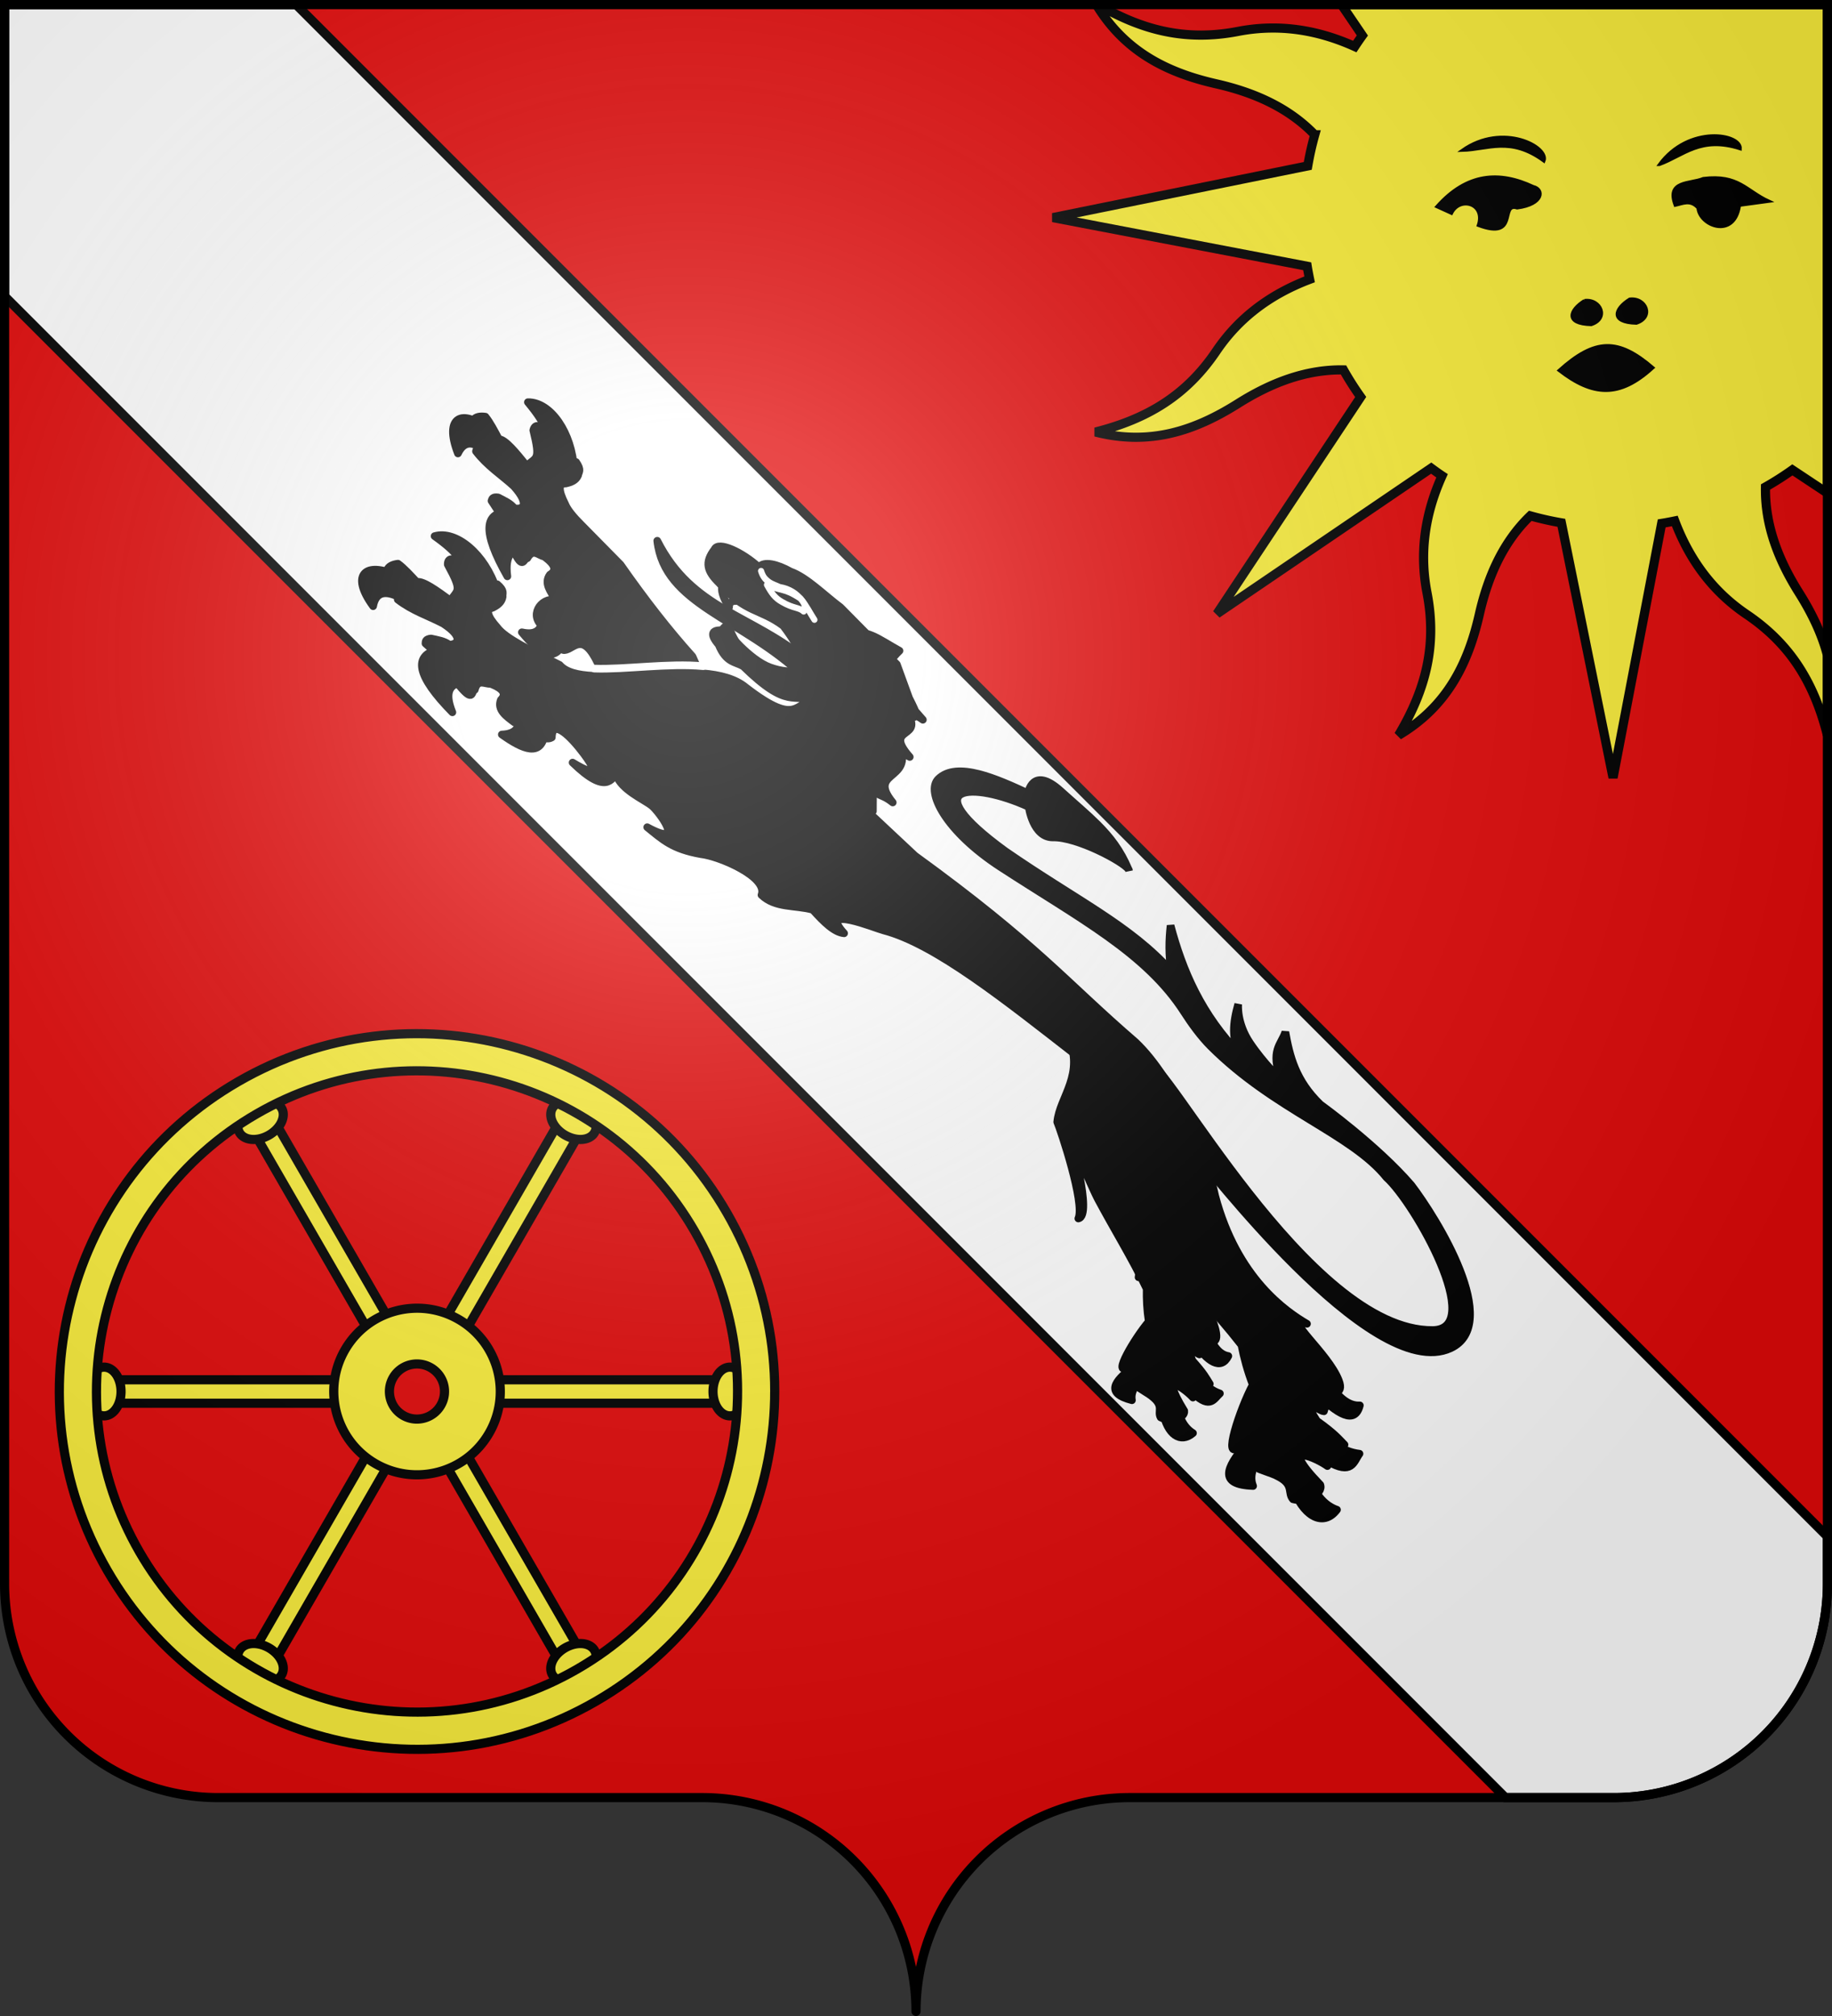 <svg xmlns="http://www.w3.org/2000/svg" xmlns:xlink="http://www.w3.org/1999/xlink" width="600" height="660" viewBox="-300 -295 600 660"><rect x="-300" y="-295" width="600" height="660" fill="#333333" stroke="none"/><defs><radialGradient id="b" gradientUnits="userSpaceOnUse" cy="-80" cx="-75" r="405"><stop stop-color="#fff" stop-opacity=".31" offset="0"/><stop stop-color="#fff" stop-opacity=".25" offset=".19"/><stop stop-color="#6b6b6b" stop-opacity=".125" offset=".6"/><stop stop-opacity=".125" offset="1"/></radialGradient><path id="a" d="M-298.5-293.5h597v517a70 70 0 0 1-70 70H70a70 70 0 0 0-70 70 70 70 0 0 0-70-70h-158.5a70 70 0 0 1-70-70z" style="stroke-linecap:round;stroke-linejoin:round"/></defs><g style="display:inline"><use xlink:href="#a" style="fill:#e20909" width="100%" height="100%"/><path style="fill:#fff;stroke:#000;stroke-width:3" d="M1.5 1.5v95.469l260 260L460.813 556.28 493.03 588.5H528.5a70 70 0 0 0 70-70v-15.469l-51.5-51.5L356.969 261.5l-260-260H1.5Z" transform="translate(-300 -295)"/></g><g style="display:inline"><path style="fill:#fcef3c;fill-opacity:1;stroke:#000;stroke-width:2.613;stroke-linecap:square;stroke-linejoin:round;stroke-miterlimit:4;stroke-dasharray:none;stroke-dashoffset:0;stroke-opacity:1" d="M480.3 112.452h64.202v6.692H480.3z" transform="matrix(1.148 0 0 1.148 -812.044 27.616)"/><path style="fill:#fcef3c;fill-opacity:1;stroke:#000;stroke-width:2.613;stroke-linecap:square;stroke-linejoin:round;stroke-miterlimit:4;stroke-dasharray:none;stroke-dashoffset:0;stroke-opacity:1" d="M473.722 109.484a4.83 6.945 0 0 1 5.868 2.138 4.83 6.945 0 0 1-.193 8.7 4.83 6.945 0 0 1-5.95 1.596" transform="matrix(1.148 0 0 1.148 -812.044 27.616)"/><path transform="rotate(-120 -398.05 248.225) scale(1.148)" style="fill:#fcef3c;fill-opacity:1;stroke:#000;stroke-width:2.613;stroke-linecap:square;stroke-linejoin:round;stroke-miterlimit:4;stroke-dasharray:none;stroke-dashoffset:0;stroke-opacity:1" d="M-467.489 428.062h68.27v6.692h-68.27z"/><path transform="rotate(-120 -398.05 248.225) scale(1.148)" d="M-474.067 425.093a4.83 6.945 0 0 1 5.868 2.138 4.83 6.945 0 0 1-.193 8.7 4.83 6.945 0 0 1-5.95 1.597" style="fill:#fcef3c;fill-opacity:1;stroke:#000;stroke-width:2.613;stroke-linecap:square;stroke-linejoin:round;stroke-miterlimit:4;stroke-dasharray:none;stroke-dashoffset:0;stroke-opacity:1"/><path transform="rotate(-60 -382.106 717.059) scale(1.148)" style="fill:#fcef3c;fill-opacity:1;stroke:#000;stroke-width:2.613;stroke-linecap:square;stroke-linejoin:round;stroke-miterlimit:4;stroke-dasharray:none;stroke-dashoffset:0;stroke-opacity:1" d="M97.514 543.86h65.566v6.692H97.514z"/><path transform="rotate(-60 -382.106 717.059) scale(1.148)" d="M90.936 540.892a4.83 6.945 0 0 1 5.868 2.138 4.83 6.945 0 0 1-.193 8.699 4.83 6.945 0 0 1-5.95 1.597" style="fill:#fcef3c;fill-opacity:1;stroke:#000;stroke-width:2.613;stroke-linecap:square;stroke-linejoin:round;stroke-miterlimit:4;stroke-dasharray:none;stroke-dashoffset:0;stroke-opacity:1"/><path transform="matrix(-1.148 0 0 -1.148 -812.044 27.616)" style="fill:#fcef3c;fill-opacity:1;stroke:#000;stroke-width:2.613;stroke-linecap:square;stroke-linejoin:round;stroke-miterlimit:4;stroke-dasharray:none;stroke-dashoffset:0;stroke-opacity:1" d="M-649.706-119.145h71.137v6.692h-71.137z"/><path transform="matrix(-1.148 0 0 -1.148 -812.044 27.616)" style="fill:#fcef3c;fill-opacity:1;stroke:#000;stroke-width:2.613;stroke-linecap:square;stroke-linejoin:round;stroke-miterlimit:4;stroke-dasharray:none;stroke-dashoffset:0;stroke-opacity:1" d="M-656.284-122.113a4.83 6.945 0 0 1 5.868 2.138 4.83 6.945 0 0 1-.193 8.7 4.83 6.945 0 0 1-5.95 1.596"/><path transform="rotate(120 -413.994 -220.609) scale(1.148)" style="fill:#fcef3c;fill-opacity:1;stroke:#000;stroke-width:2.613;stroke-linecap:square;stroke-linejoin:round;stroke-miterlimit:4;stroke-dasharray:none;stroke-dashoffset:0;stroke-opacity:1" d="M-266.92-550.552h68.68v6.692h-68.68z"/><path transform="rotate(120 -413.994 -220.609) scale(1.148)" d="M-273.498-553.52a4.83 6.945 0 0 1 5.868 2.137 4.83 6.945 0 0 1-.193 8.7 4.83 6.945 0 0 1-5.95 1.597" style="fill:#fcef3c;fill-opacity:1;stroke:#000;stroke-width:2.613;stroke-linecap:square;stroke-linejoin:round;stroke-miterlimit:4;stroke-dasharray:none;stroke-dashoffset:0;stroke-opacity:1"/><path transform="rotate(60 -429.939 -689.442) scale(1.148)" style="fill:#fcef3c;fill-opacity:1;stroke:#000;stroke-width:2.613;stroke-linecap:square;stroke-linejoin:round;stroke-miterlimit:4;stroke-dasharray:none;stroke-dashoffset:0;stroke-opacity:1" d="M298.083-434.754h64.844v6.692h-64.844z"/><path transform="rotate(60 -429.939 -689.442) scale(1.148)" style="fill:#fcef3c;fill-opacity:1;stroke:#000;stroke-width:2.613;stroke-linecap:square;stroke-linejoin:round;stroke-miterlimit:4;stroke-dasharray:none;stroke-dashoffset:0;stroke-opacity:1" d="M291.505-437.723a4.83 6.945 0 0 1 5.868 2.139 4.83 6.945 0 0 1-.193 8.699 4.83 6.945 0 0 1-5.95 1.597"/><path style="fill:#fcef3c;fill-opacity:1;stroke:#000;stroke-width:2.613;stroke-linecap:square;stroke-linejoin:round;stroke-miterlimit:4;stroke-dasharray:none;stroke-dashoffset:0;stroke-opacity:1" d="M544.435 103.923c-6.558 11.36-2.666 25.885 8.693 32.444 11.36 6.558 25.885 2.666 32.443-8.694 6.559-11.359 2.666-25.884-8.693-32.443-11.36-6.558-25.885-2.666-32.443 8.693zm13.748 7.938c2.17-3.758 6.984-5.025 10.742-2.855a7.834 7.834 0 0 1 2.87 10.714c-2.169 3.758-6.971 5.068-10.73 2.898-3.757-2.17-5.052-6.999-2.882-10.757z" transform="matrix(1.148 0 0 1.148 -812.044 27.616)"/><path style="fill:#fcef3c;fill-opacity:1;stroke:#000;stroke-width:2.613;stroke-linecap:square;stroke-linejoin:round;stroke-miterlimit:4;stroke-dasharray:none;stroke-dashoffset:0;stroke-opacity:1" d="M653.365 64.783C625.188 15.98 562.79-.74 513.987 27.437c-48.802 28.176-65.522 90.574-37.346 139.377 28.177 48.803 90.575 65.522 139.378 37.346 48.802-28.176 65.522-90.574 37.346-139.377zm-9.175 5.297c25.248 43.73 10.246 99.631-33.484 124.879-43.73 25.247-99.643 10.288-124.89-33.442-25.247-43.73-10.261-99.658 33.468-124.906 43.73-25.247 99.659-10.26 124.906 33.469z" transform="matrix(1.148 0 0 1.148 -812.044 27.616)"/><path transform="translate(-300 -295)" d="M359.057 1.5c9.445 15.575 23.407 22.342 39.285 25.945 12.436 2.823 23.677 7.778 32.256 16.68a101.515 101.515 0 0 0-2.29 10.191L344.85 71.24l83.27 15.924c.228 1.433.505 2.86.798 4.291-13.852 5.24-23.7 13.331-30.59 23.525-9.737 14.408-22.446 22.132-39.527 26.456 17.953 4.59 32.707-.53 46.633-9.303 10.768-6.785 22.244-11.242 34.574-11.03a100.482 100.482 0 0 0 5.635 8.87l-47.073 70.964 70.159-47.685c1.171.848 2.357 1.72 3.562 2.516-6.082 13.501-7.264 26.235-4.928 38.312 3.303 17.073-.297 31.507-9.318 46.643 15.94-9.449 22.81-23.545 26.453-39.596 2.823-12.437 7.775-23.677 16.678-32.256 3.361.936 6.74 1.702 10.191 2.29l16.926 83.458 15.924-83.27c1.432-.228 2.86-.504 4.29-.796 5.239 13.855 13.332 23.7 23.524 30.588 14.408 9.737 22.133 22.446 26.457 39.527l.012-.049v-26.096c-1.878-7.176-5.181-13.927-9.314-20.488-6.798-10.79-11.206-22.23-10.971-34.597a100.51 100.51 0 0 0 8.81-5.612l11.475 7.612V1.5H439.326l6.867 10.117c-.855 1.181-1.69 2.407-2.492 3.621-13.501-6.082-26.174-7.287-38.252-4.95-16.74 3.237-31.003-.152-45.82-8.788h-.572z" style="color:#000;display:inline;overflow:visible;visibility:visible;opacity:1;fill:#fcef3c;fill-opacity:1;fill-rule:nonzero;stroke:#000;stroke-width:3;stroke-linecap:butt;stroke-linejoin:miter;stroke-miterlimit:4;stroke-dasharray:none;stroke-dashoffset:0;stroke-opacity:1;marker:none;marker-start:none;marker-mid:none;marker-end:none"/><path d="M210.595-173.727c11.096 8.566 19.755 9.211 30.784-.89-11.407-9.786-18.89-9.791-30.784.89zM184.156-221.209c2.38-7.183-6.044-9.473-8.774-3.948l-4.826-2.194c9.882-11.164 20.539-11.764 31.588-6.58 3.694.853 3.536 5.866-5.265 7.019-5.725-1.852.75 10.764-12.723 5.703zM178.892-245.778c8.415-.212 15.75-4.562 26.762 3.51 1.958-4.644-13.448-12.908-26.762-3.51zM243.46-241.141c7.915-2.865 13.496-9.313 26.497-5.142.387-5.024-16.843-7.987-26.498 5.142zM256.108-226.912c-2.486-2.788-4.972-1.416-7.458-.878-3.132-8.24 4.832-6.972 9.213-8.774 11.553-1.412 13.893 3.943 21.498 7.458l-9.652 1.316c-1.595 11.314-13.108 6.822-13.601.878zM233.733-197.079c5.424-.687 8.192 5.951 2.193 7.897-8.783-.22-7.232-4.755-2.193-7.897zM218.95-196.615c5.425-.688 8.192 5.95 2.194 7.897-8.783-.22-7.232-4.755-2.193-7.897z" style="fill:#000;fill-opacity:1;fill-rule:evenodd;stroke:#000;stroke-width:1px;stroke-linecap:butt;stroke-linejoin:miter;stroke-opacity:1"/><path style="color:#000;display:inline;overflow:visible;visibility:visible;fill:#000;fill-opacity:1;fill-rule:nonzero;stroke:#000;stroke-width:2.5;stroke-linecap:round;stroke-linejoin:round;stroke-miterlimit:4;stroke-dasharray:none;stroke-dashoffset:0;stroke-opacity:1;marker:none" d="M1006.75 61.815c-.801 6.808-.352 11.97 7.57 7.283-2.832-1.994-3.238-5.95-1.53-11.612M1022.357 47.17c4.169 1.967-.267 7.38 4.795 6.122 7.413-.307 5.828-3.495 5.978-6.128-4.01 1.912-7.468 1.307-10.773.005zM1016.329 35.866c4.056 1.841 7.591 2.47 10.082.674 1.692 5.04-3.418 6.296-11.177 4.661M1026.15 59.762c3.444 2.751 6.922 3.511 9.916 2.806-.378 5.296-5.511 6.439-12.052 1.964" transform="rotate(45 428.673 -1022.768)"/><path d="M873.04-56.23c-4.758.007-9.929.463-16.283.785-12.524.637-7.008 8.096-7.008 8.096-10.45 3.841-24.022 8.928-24.087 17.483-.044 5.91 13.802 10.404 34.746 5.982 30.339-6.404 53.612-13.89 76.227-8.938 4.083.894 9.368 1.764 13.951 1.76 29.78-.023 52.882-12.356 71.121-10.363 12.506-.657 58.333 12.052 46.018 24.608-28.628 29.189-126.422-1.692-127.574 4.065l33.543 10.497c-.297-.942 92.531 12.605 102.4-14.492 6.418-17.623-33.336-26.848-46.88-28.662-17.067-1.283-39.757 2.39-39.757 2.39-11.322.192-18.25-4.077-24.857-8.672 1.997 3.972.646 7.777 10.092 12.113 0 0-7.913.166-15.762-1.374-7.85-1.54-11.703-6.27-11.703-6.27 3.025 5.408 6.6 10.051 12.678 11.224-18.888-.22-33.366-6.134-46.54-13.753 2.976 3.73 6.35 7.277 10.706 10.404-20.16-1.111-38.302 5.555-66.18 10.648-37.013 5.832-23.82-8.572-4.831-15.66 0 0 8.104 6.23 12.746 1.398 5.405-5.628 21.634-10.573 24.766-10.07-6.23-2.51-11.553-3.207-17.531-3.199zm17.555 3.199c.14.057.267.115.408.173-.082-.08-.21-.139-.408-.173z" style="display:inline;fill:#000;fill-opacity:1;fill-rule:evenodd;stroke:#000;stroke-width:2.5;stroke-linecap:butt;stroke-linejoin:miter;stroke-miterlimit:4;stroke-dasharray:none;stroke-opacity:1" transform="rotate(45 428.673 -1022.768)"/><path d="M741.386-12.663c-.029-1.464-.863-2.427-.055-4.409 2.464 1.758 6.168 2.32 9.357 3.38" style="fill:#fff;fill-rule:evenodd;stroke:#000;stroke-width:2.5;stroke-linecap:round;stroke-linejoin:round;stroke-miterlimit:4;stroke-dasharray:none;stroke-opacity:1" transform="rotate(45 428.673 -1022.768)"/><path style="color:#000;display:inline;overflow:visible;visibility:visible;fill:#000;fill-opacity:1;fill-rule:nonzero;stroke:#000;stroke-width:2.5;stroke-linecap:round;stroke-linejoin:round;stroke-miterlimit:4;stroke-dasharray:none;stroke-dashoffset:0;stroke-opacity:1;marker:none" d="M640.412-6.555C629.77-5.487 627.048.74 639.061 6.013c-1.71-4.779 1.122-6.902 7.617-6.883M664.764 7.4c-6.486 5.982-1.948 11.201 14.19 15.617-5.701-4.428-5.446-7.684-1.853-10.283M707.317 25.342c2.77 7.242-3.53 8.047-12.06 7.267 4.289-2.703 3.977-5.604 1.072-8.616M669.636-17.165c-8.897-8.048-21.093-10.247-26.245-4.89 9.562.884 11.942 2.624 12.122 4.626" transform="rotate(45 428.673 -1022.768)"/><path d="M767.872-26.936c-23.576 2.05-38.21 14.936-62.449 6.997 16.437 13.196 37.509-1.697 65.045-2.429l-2.596-4.568zM699.172 26.339c2.156-.39 8.687 2.161 10.087.527 2.03-2.369-.335-8.647 10.886-4.651l9.812 3.906 10.76-1.248 7.892-23-8.256-3.19c-11.6-.602-24.293-2.184-37.907-4.592l-18.267-.132c-3.716.005-6.702-.268-8.579-1.062-5.159-1.687-6.305-3.3-4.64-4.864.955-1.502 1.686-3.038.998-4.777-.717-.93-.26-2.008-3.568-2.613-3.791 2.431-9.144 2.037-15.42-.026-1.662-.04-2.913.899-1.823 2.585 8.877 5.37 6.8 5.394 6.704 9.748-5.531-.585-11.05-1.163-12.652.27-2.924-.883-5.908-1.84-8.305-2.08-1.45 1.085-2.247 2.265-2.035 3.59 9.973 4.716 6.65 4.88 7.875 6.601 6.003.799 11.245-.42 16.851-.673 8.595.477 7.358 3.723 5.128 4.987-1.91-.297-4.06.573-6.17 1.233-1.409 1.053-1.098 1.694-.744 2.326 14.955 2.989 12.658 4.419 16.656 6.418 6.97 2.536 4-.535 4.921-1.412-1.044-3.78 1.99-3.204 3.468-4.29 2.42-.398 6.519-.76 5.572 2.85.536 3.431 4.111 3.76 7.13 4.467-4.135 3.076-2.414 10.175 3.626 9.102z" style="fill:#000;fill-opacity:1;fill-rule:evenodd;stroke:#000;stroke-width:2.5;stroke-linecap:round;stroke-linejoin:round;stroke-miterlimit:4;stroke-dasharray:none;stroke-opacity:1" transform="rotate(45 428.673 -1022.768)"/><path d="M730.656-24.965c.789 1.766 3.17 2.988 6.79 3.786-2.173-2.155 1.077-3.666 2.893-5.348" style="fill:#fff;fill-rule:evenodd;stroke:#000;stroke-width:2.5;stroke-linecap:round;stroke-linejoin:round;stroke-miterlimit:4;stroke-dasharray:none;stroke-opacity:1" transform="rotate(45 428.673 -1022.768)"/><path style="fill:#000;fill-opacity:1;fill-rule:evenodd;stroke:#000;stroke-width:2.5;stroke-linecap:round;stroke-linejoin:round;stroke-miterlimit:4;stroke-dasharray:none;stroke-opacity:1" d="M915.014-.411c13.092 4.756 12.314 16.075 17.59 22.402 2.45.93 25.369 12.364 27.226 17.447 2.834-4.12-21.118-16.945-18.517-15.99 2.6.957 15.765 6.107 18.438 6.92 10.694 3.255 21.733 5.843 32.185 9.519 2.32 2.417 4.923 4.797 8.07 7.108.533 6.906 4.271 21.666 5.71 15.282 1.869-2.93 7.105-.805 7.543 2.276 3.46-.712 3.775-.946 5.666-1.052 4.27-.24 3.9 2.338 6.016 2.93 3.248-.988 5.957-5.472 3.947-6.993-16.258-3.878-3.927-5.308-1.065-5.083-3.306-1.807-2.883-4.188.753-7.062-2.25-.514-3.782-1.076-9.42-1.363-7.665-3.488-.898-2.377.2-3.073-1.844-5.772 2.572-6.137-1.087-8.841-6.167-4.558-21.808-6.123-14.932-7.936-6.176.245-21.724-.154-38.116-15.145-6.695-6.826-25.065-19.892-39.235-22.54z" transform="rotate(45 428.673 -1022.768)"/><path d="M1050.988 53.967c.852 8.605 2.794 14.842 11.25 6.923-4.013-1.69-5.576-6.452-5.007-13.89M1066.187 31.7c5.645 1.295 1.661 9.165 7.533 6.245 9.012-2.386 6.208-5.884 5.683-9.168-4.406 3.44-8.81 3.632-13.216 2.923zM1074.235 46.187c4.967 2.457 9.44 2.451 12.922.772.965 6.628-5.026 9.425-14.256 5.682M1055.743 19.407c5.474 1.17 9.98.988 12.552-1.899 3.435 5.75-3.22 7.234-13.18 7.32" style="color:#000;display:inline;overflow:visible;visibility:visible;fill:#000;fill-opacity:1;fill-rule:nonzero;stroke:#000;stroke-width:2.5;stroke-linecap:round;stroke-linejoin:round;stroke-miterlimit:4;stroke-dasharray:none;stroke-dashoffset:0;stroke-opacity:1;marker:none" transform="rotate(45 428.673 -1022.768)"/><path d="M763.273-46.968c-6.512.961-14.777.866-19.858 3.292-4.732 1.331-8.731 3.707-8.304 6.325-7.283.326-15.584 3.287-14.43 6.133.685 5.36 3.304 6.826 8.963 6.734 12.703 1.067 15.373-3.635 24.68-4.94 20.942 2.802 12.679 9.755 6.61 12.635-6.598 3.132-18.753 1.707-18.753 1.707-3.812 2.956-3.306 4.617 1.518 4.983 5.925 2.46 7.638.141 10.664-.69 20.784-.23 17.597-5.554 24.924-8.644-5.44 4.461 2.854 10.08-19.438 12.941-17.727 1.668-35.823 38.884-48.287 37.905-9.986 3.37-18.668 6.399-23.006 5.783-5.42-.308-6.94-1.574-5.732-3.512.538-1.697.85-3.368-.26-4.873-.931-.715-.766-1.874-4.12-1.611-3.04 3.322-8.315 4.314-14.91 3.927-1.616.389-2.585 1.617-1.099 2.967 9.956 2.915 7.954 3.47 8.979 7.703-5.497.853-10.98 1.709-12.16 3.504-3.053-.103-6.183-.263-8.561.12-1.123 1.42-1.592 2.765-1.047 3.992 10.849 2.001 7.68 3.011 9.305 4.36 6.007-.766 10.761-3.289 16.115-4.97 8.43-1.741 8.067 1.713 6.234 3.506-1.92.203-3.777 1.595-5.646 2.774-1.093 1.378-.628 1.92-.123 2.439 15.22-.945 13.367 1.026 17.744 1.934 7.388.664 3.73-1.544 4.395-2.627-1.978-3.386 1.101-3.607 2.251-5.036 2.237-1.005 6.107-2.406 6.118 1.327 1.397 3.179 4.937 2.58 8.427 2.064-1.304-3.748 2.387-4.388 9.416-2.953 1.339-.377 2.365-1.002 2.655-2.217-4.442-4.664 4.368-4.594 11.146-3.619 4.685.674 10.43 1.932-.51 4.625 15.876-.212 12.36-5.713 12.97-7.236 4.669 2.261 11.888-.695 15.312-1.112 2.821-.343 18.258 1.812 3.959 6.03 6.464-.693 10.822-.698 18.71-6.215 4.617-3.71 20.857-10.338 23.444-4.559 6.27-.121 10.11-5.5 15.3-8.449 5.453.278 10.184.265 12.702-1.816-12.68-.59 5.84-8.265 8.47-9.809 15.154-8.894 44.941-12.098 73.624-15.713 17.344 2.316 19.44 16.471 27.619 22.838 3.258.48 34.458 8.364 38.107 14.123 2.366-5.843-30.478-15.159-27.03-14.685 3.45.473 20.989 3.254 24.487 3.533 13.999 1.115 28.24 1.315 42.053 3.013 3.498 2.35 7.334 4.578 11.818 6.573 2.515 8.364 11.081 25.535 11.125 17.28 1.503-4.115 8.5-2.915 9.867.763 4.055-1.814 4.377-2.187 6.669-2.83 5.175-1.451 5.416 1.825 8.17 1.981 3.719-2.097 5.833-8.354 2.958-9.684-20.993-.376-6.249-5.476-2.677-5.973-4.543-1.332-4.666-4.38-.98-8.905-2.898-.024-4.93-.302-11.925.872-10.344-2.223-1.742-2.685-.584-3.84-3.817-6.612 1.502-8.257-3.716-10.598-8.795-3.945-28.406-1.639-20.46-5.734-7.51 1.973-26.693 5.691-50.845-8.34-10.055-6.597-36.115-17.72-54.213-17.147-30 2.241-45.01.098-94.074 7.912l-20.367.668c.136-.418.245-.834.293-1.242l-7.588-7.664c5.94 4.45 4.02 1.729 10.178 1.061-14.554-1.494 2.478-11.45-15.192-15.791 6.428 1.3 2.703 3.083 8.596 1.31-13.982-.888.587-8.08-12.194-9.74 7.21.2 1.31-1.12 6.616-1.904-6.105-.515-1.401.332-8.215-1.844l-10.639-4.953z" style="fill:#000;fill-opacity:1;fill-rule:evenodd;stroke:#000;stroke-width:2.5;stroke-linecap:round;stroke-linejoin:round;stroke-miterlimit:4;stroke-dasharray:none;stroke-opacity:1" transform="rotate(45 428.673 -1022.768)"/><path d="M773.952-42.631c-2.447-4.942 6.542-6.023 13.048-7.943-.176 3.285 1.36 7.456-2.656 8.755" style="fill:#000;fill-opacity:1;fill-rule:evenodd;stroke:#000;stroke-width:2.5;stroke-linecap:round;stroke-linejoin:round;stroke-miterlimit:4;stroke-dasharray:none;stroke-opacity:1" transform="rotate(45 428.673 -1022.768)"/><path d="M736.461-36.987c3.53 1.882 5.579.294 7.952-.533 5.644-4.018 10.603-1.594 15.705-.524" style="fill:#fff;fill-rule:evenodd;stroke:#fff;stroke-width:2;stroke-linecap:round;stroke-linejoin:round;stroke-miterlimit:4;stroke-dasharray:none;stroke-opacity:1" transform="rotate(45 428.673 -1022.768)"/><path d="M741.031-35.144c3.112.905 4.935 1.196 7.483.475 4.162-1.087 5.184-2.751 7.21-2.797-.373-1.073-.917-2.085-3.796-2.258-6.408 1.343-5.86 2.725-10.897 4.58z" style="fill:#000;fill-opacity:1;fill-rule:evenodd;stroke:#fff;stroke-width:2;stroke-linecap:round;stroke-linejoin:round;stroke-miterlimit:4;stroke-dasharray:none;stroke-opacity:1" transform="rotate(45 428.673 -1022.768)"/><path style="fill:none;stroke:#000;stroke-width:2.5;stroke-linecap:butt;stroke-linejoin:miter;stroke-miterlimit:4;stroke-dasharray:none;stroke-opacity:1" d="M782.473-39.478c4.58.247 6.992 5.892-.178 6.66 1.968.728 5.085 1.717 8.096 0 .382 2.364-4.704 6.012-14.549 6.387 2.239.498 5.737.724 7.788.498-3.569 1.39 1.104 7.256.89 8.607-.294 1.845-2.945 4.009-6.406 4.303 6.204.54 9.76-2.249 10.696-4.287 1.247-2.72-2.668-5.888 1.314-7.944" transform="rotate(45 428.673 -1022.768)"/><path d="M652.857 48.52c-10.012 3.76-11.047 10.475 1.916 12.493-2.878-4.18-.685-6.958 5.598-8.606M679.973 55.765c-4.736 7.445.988 11.326 17.719 11.458-6.646-2.82-7.234-6.032-4.427-9.465M724.075 50.798c4.534 6.29-1.349 8.682-9.793 10.116 3.452-3.713 2.407-6.437-1.173-8.603M679.408 28.554c-10.663-5.498-23.015-4.497-26.621 2.003 9.468-1.598 12.215-.526 12.902 1.363" style="color:#000;display:inline;overflow:visible;visibility:visible;fill:#000;fill-opacity:1;fill-rule:nonzero;stroke:#000;stroke-width:2.5;stroke-linecap:round;stroke-linejoin:round;stroke-miterlimit:4;stroke-dasharray:none;stroke-dashoffset:0;stroke-opacity:1;marker:none" transform="rotate(45 428.673 -1022.768)"/><path style="fill:#000;fill-opacity:1;fill-rule:evenodd;stroke:#fff;stroke-width:2.5;stroke-linecap:round;stroke-linejoin:round;stroke-miterlimit:4;stroke-dasharray:none;stroke-opacity:1" d="M745.06-1.506c-8.719 7.207-17.171 18.8-24.624 25.75" transform="rotate(45 428.673 -1022.768)"/></g><use xlink:href="#a" fill="url(#b)"/><use xlink:href="#a" style="fill:none;stroke:#000;stroke-width:3"/></svg>
